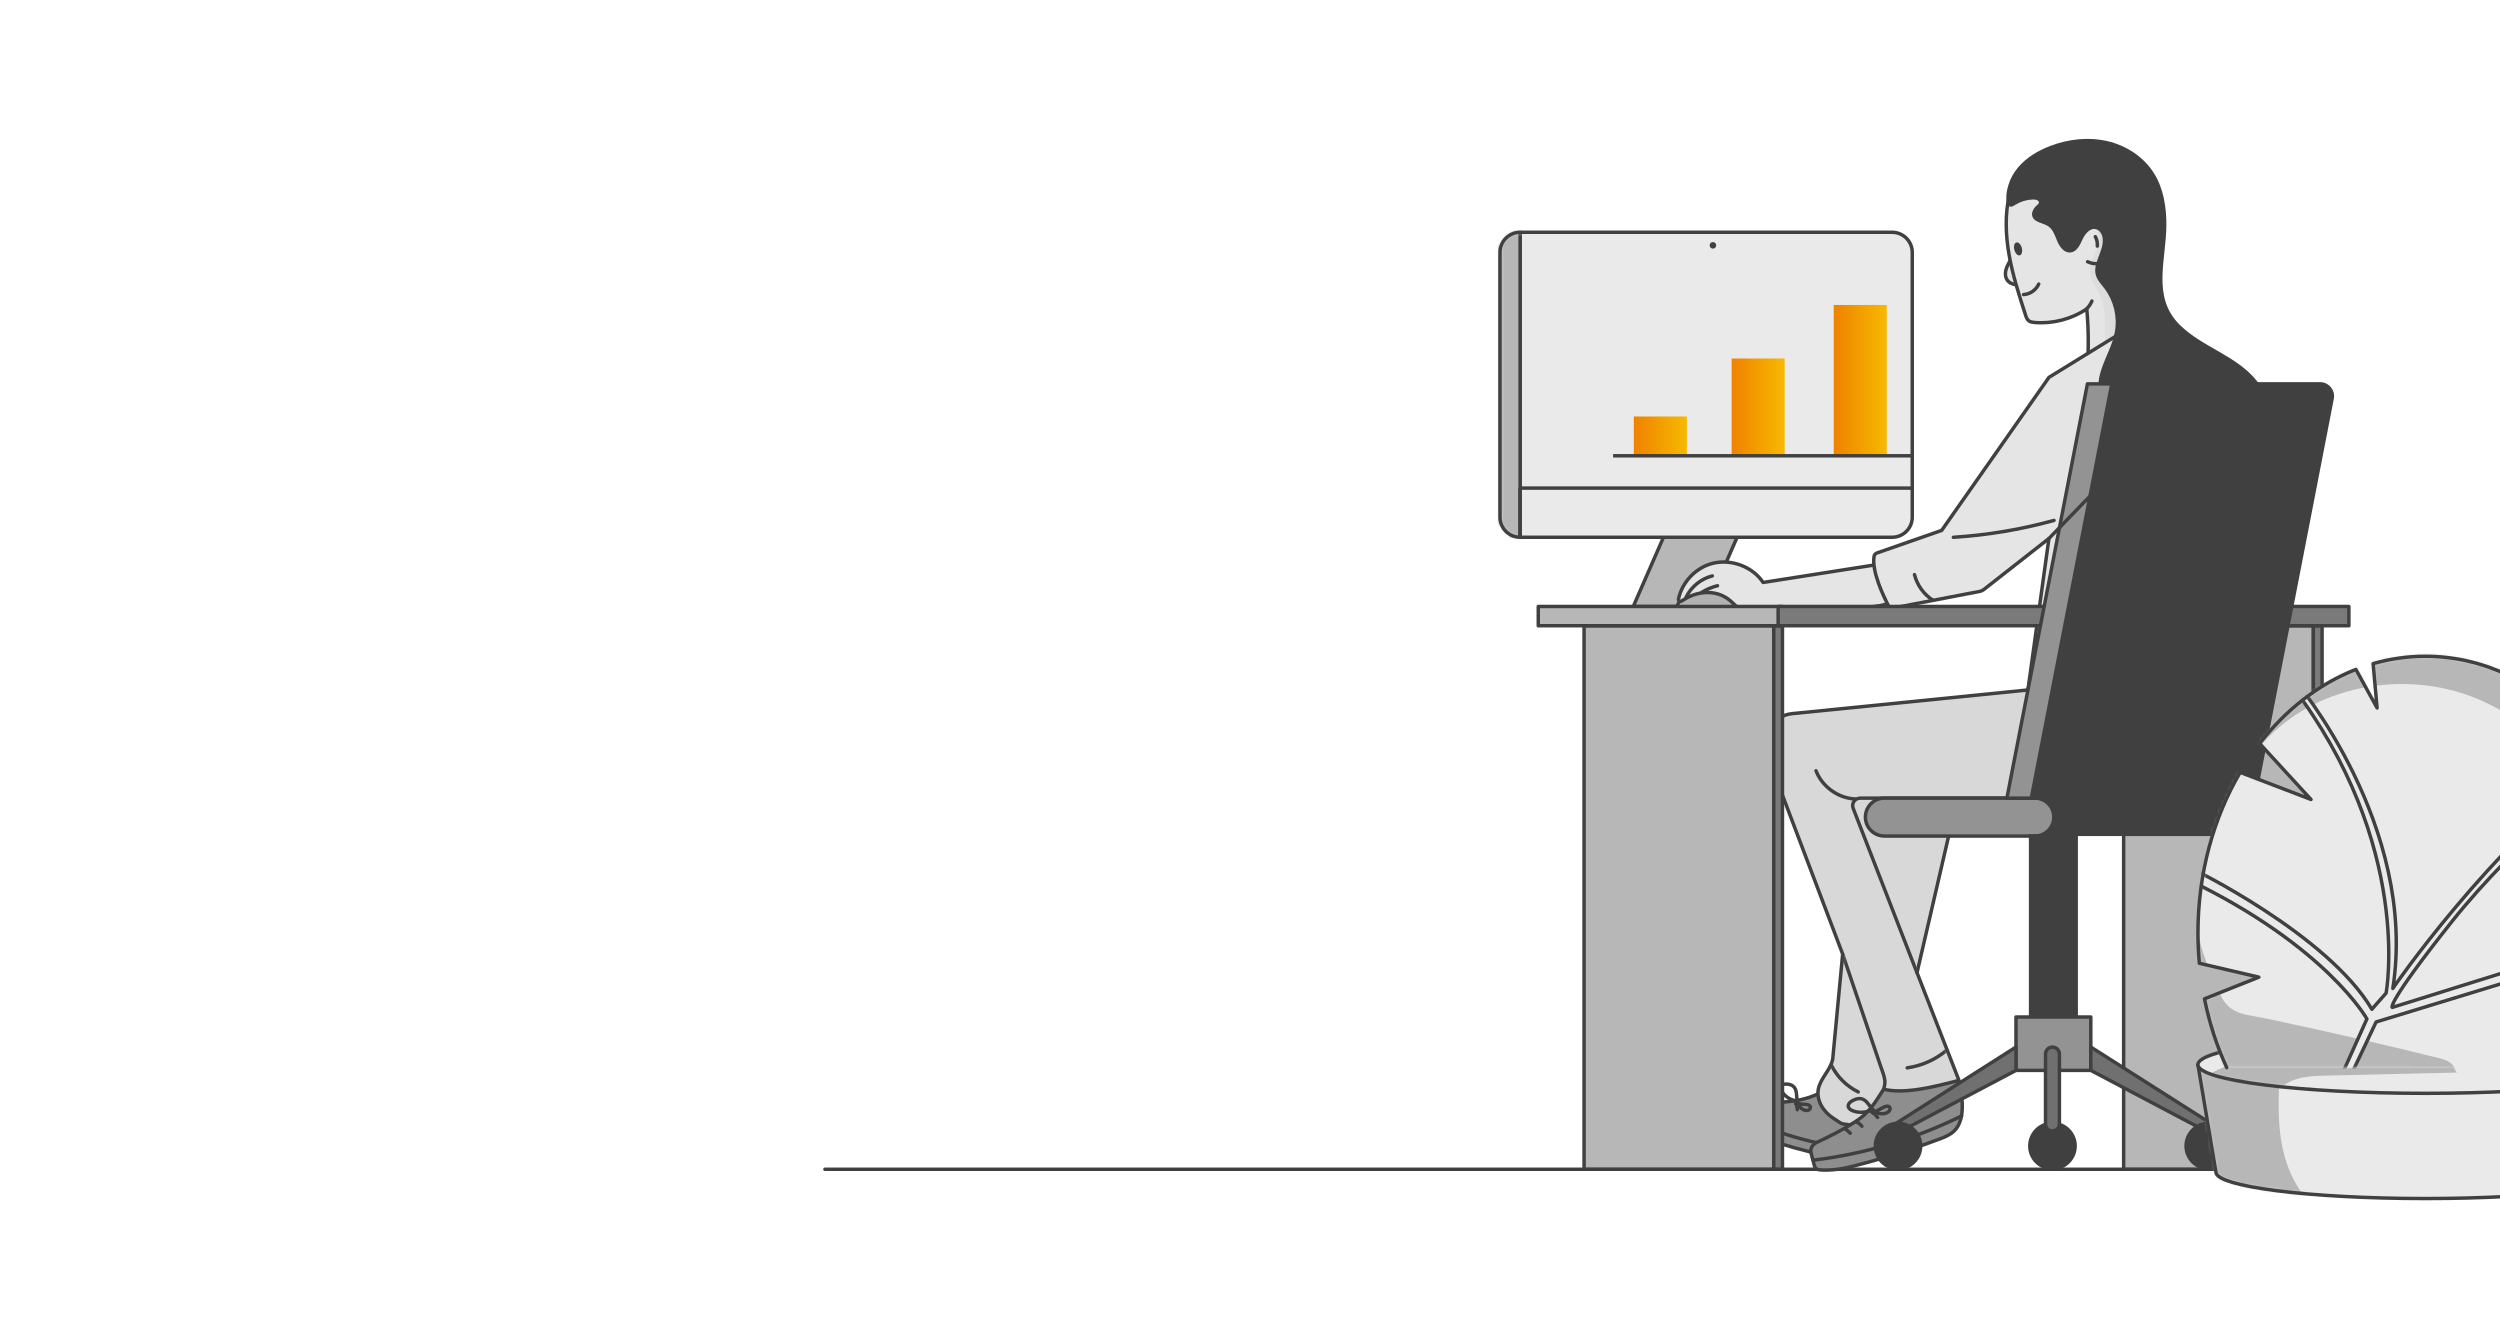 <?xml version="1.0" encoding="UTF-8"?> <svg xmlns="http://www.w3.org/2000/svg" xmlns:xlink="http://www.w3.org/1999/xlink" id="Layer_1" data-name="Layer 1" viewBox="0 0 720 387"><defs><style> .cls-1 { mask: url(#mask-5); } .cls-2, .cls-3, .cls-4, .cls-5, .cls-6, .cls-7, .cls-8, .cls-9, .cls-10, .cls-11, .cls-12 { stroke: #404040; } .cls-2, .cls-7 { stroke-miterlimit: 10; } .cls-2, .cls-12 { fill: none; } .cls-13 { fill: url(#linear-gradient-2); } .cls-14 { mask: url(#mask-1); } .cls-3 { fill: #7a7a7a; } .cls-3, .cls-4, .cls-5, .cls-6, .cls-8, .cls-9, .cls-10, .cls-11, .cls-12 { stroke-linecap: round; stroke-linejoin: round; } .cls-4, .cls-15 { fill: #b7b7b7; } .cls-5 { fill: #707070; } .cls-16 { fill: #fff; } .cls-17 { mask: url(#mask); } .cls-6, .cls-18 { fill: #eaeaea; } .cls-7, .cls-19 { fill: #404040; } .cls-20, .cls-8 { fill: #e5e5e5; } .cls-21 { mask: url(#mask-2); } .cls-22 { fill: url(#linear-gradient-3); } .cls-23 { fill: #d8d8d8; } .cls-9 { fill: #939393; } .cls-24 { fill: #ddd; } .cls-10 { fill: #8e8e8e; } .cls-11 { fill: #b2b2b2; } .cls-25 { mask: url(#mask-4); } .cls-26 { fill: url(#linear-gradient); } .cls-27 { mask: url(#mask-3); } </style><mask id="mask" x="577.79" y="49.4" width="40.85" height="57.25" maskUnits="userSpaceOnUse"><g id="mask4_682_65020" data-name="mask4 682 65020"><path class="cls-16" d="M601.11,106.64c.45-5.88.41-11.8-.12-17.67-4.39,2.95-9.82,4.35-15.09,3.9-.55-.05-1.12-.13-1.56-.44-.55-.4-.8-1.09-1-1.74-1.83-5.66-3.66-11.33-4.7-17.18-1.05-5.85-1.26-11.92.13-17.7,3.97-3.62,8.42-7.06,13.75-6.31,3.24.46,6.14,2.27,8.66,4.36,5.35,4.44,9.58,10.42,15.87,13.38.42,7.33,1.11,14.37,1.53,21.71.07,1.19.13,2.4-.2,3.54-.46,1.57-1.6,2.82-2.7,4.01-3.87,4.17-9.16,8.39-14.57,10.15h0Z"></path></g></mask><mask id="mask-1" x="508.31" y="198.4" width="78.89" height="125.59" maskUnits="userSpaceOnUse"><g id="mask5_682_65020" data-name="mask5 682 65020"><path class="cls-16" d="M532.87,323.99c-3.36-.53-1.89-.06-4.78-1.87-2.89-1.8-5.07-5.19-4.4-8.52.64-3.15,3.57-5.48,4.14-8.65l2.86-30.17-21.81-57.56c-2.02-5.33,1.57-11.12,7.25-11.69l71.07-7.14v38.12l-25.6,2.6-9.5,41.02,11.97,30.73c.54,1.41.02,3.02-1.28,3.8-3.57,2.17-11.07,5.75-18.81,3.43l-11.09,5.88h-.02Z"></path></g></mask><mask id="mask-2" x="430.73" y="61.64" width="123.83" height="93.95" maskUnits="userSpaceOnUse"><g id="mask6_682_65020" data-name="mask6 682 65020"><path class="cls-16" d="M437.79,66.9h107.14c3.2,0,5.8,2.59,5.8,5.78v76.27c0,3.19-2.6,5.78-5.8,5.78h-107.14c-3.2,0-5.79-2.59-5.79-5.78v-76.27c0-3.19,2.59-5.78,5.79-5.78Z"></path></g></mask><linearGradient id="linear-gradient" x1="543.39" y1="278.45" x2="528.12" y2="278.45" gradientTransform="translate(0 388) scale(1 -1)" gradientUnits="userSpaceOnUse"><stop offset="0" stop-color="#f7b900"></stop><stop offset="1" stop-color="#ef8200"></stop></linearGradient><linearGradient id="linear-gradient-2" x1="513.99" y1="270.74" x2="498.71" y2="270.74" gradientTransform="translate(0 388) scale(1 -1)" gradientUnits="userSpaceOnUse"><stop offset="0" stop-color="#f7b900"></stop><stop offset="1" stop-color="#ef8200"></stop></linearGradient><linearGradient id="linear-gradient-3" x1="485.82" y1="262.4" x2="470.54" y2="262.4" gradientTransform="translate(0 388) scale(1 -1)" gradientUnits="userSpaceOnUse"><stop offset="0" stop-color="#f7b900"></stop><stop offset="1" stop-color="#ef8200"></stop></linearGradient><mask id="mask-3" x="631.36" y="302.12" width="132.67" height="51.65" maskUnits="userSpaceOnUse"><g id="mask7_682_65020" data-name="mask7 682 65020"><path class="cls-16" d="M633,306.61l5.19,30.96c0,4.2,27.01,7.6,60.32,7.6s60.33-3.4,60.33-7.6l5.19-30.96h-131.03Z"></path></g></mask><mask id="mask-4" x="633" y="298.35" width="131.03" height="18.91" maskUnits="userSpaceOnUse"><g id="mask8_682_65020" data-name="mask8 682 65020"><path class="cls-16" d="M698.51,314.88c36.19,0,65.52-3.7,65.52-8.26s-29.33-8.26-65.52-8.26-65.51,3.7-65.51,8.26,29.33,8.26,65.51,8.26Z"></path></g></mask><mask id="mask-5" x="626.07" y="185.51" width="145.33" height="129.16" maskUnits="userSpaceOnUse"><g id="mask9_682_65020" data-name="mask9 682 65020"><path class="cls-16" d="M755.75,307.48c5.27-11.48,8.28-24.71,8.28-38.78,0-6.7-.69-13.21-1.97-19.43l-27.12,8.11,24.88-16.82c-2.88-9.28-7.13-17.73-12.47-24.98l-9.15,6.4,4.55-12.07c-11.66-12.98-27.19-20.91-44.24-20.91-5.18,0-10.22.74-15.05,2.12l1.14,12.77-6.1-11.09c-10.7,4.18-20.2,11.61-27.72,21.33l14.79,16.12-20.4-7.81c-7.65,13.04-12.16,29.01-12.16,46.26,0,2.94.14,5.85.4,8.72l17.13,4-15.65,6.24c1.41,7.01,3.58,13.68,6.41,19.82"></path></g></mask></defs><path class="cls-12" d="M717.58,336.75H237.58"></path><path class="cls-4" d="M470.38,174.67h21.2l9.24-21.17h-21.2l-9.24,21.17Z"></path><path class="cls-11" d="M504.48,177.39h-22.31s1.03-9.26,11.15-9.26,11.16,9.26,11.16,9.26Z"></path><path class="cls-8" d="M541.74,162.42l-33.96,5.33c-3.03-4.57-9.21-6.84-14.53-5.51-4.84,1.21-8.77,5.37-9.84,10.22-.12.53.47.92.92.62,1.75-1.19,3.73-2.04,5.82-2.33,2.56-.36,5.28.16,7.39,1.65,1.74,1.23,3.04,3.05,4.91,4.05,2.26,1.2,4.97,1.01,7.52.79,9.39-.81,18.77-1.61,28.15-2.41,2.22-.19,4.5-.4,6.46-1.45-.44-2.41-.85-4.69-1.28-7.11-.13-.67-.33-1.33-.57-1.98-.24-.65-.47-1.62-.99-1.86h0Z"></path><path class="cls-20" d="M582.23,82.12c-.74-.02-1.49-.05-2.2-.23-.72-.18-1.41-.54-1.87-1.12-.8-1.02-.71-2.51-.23-3.73.47-1.21,1.25-2.29,1.75-3.49.51-1.2.69-2.66-.03-3.75"></path><path class="cls-12" d="M582.23,82.12c-.74-.02-1.49-.05-2.2-.23-.72-.18-1.41-.54-1.87-1.12-.8-1.02-.71-2.51-.23-3.73.47-1.21,1.25-2.29,1.75-3.49.51-1.2.69-2.66-.03-3.75"></path><path class="cls-20" d="M601.11,106.64c.45-5.88.41-11.8-.12-17.67-4.39,2.95-9.82,4.35-15.09,3.9-.55-.05-1.12-.13-1.56-.44-.55-.4-.8-1.09-1-1.74-1.83-5.66-3.66-11.33-4.7-17.18-1.05-5.85-1.26-11.92.13-17.7,3.97-3.62,8.42-7.06,13.75-6.31,3.24.46,6.14,2.27,8.66,4.36,5.35,4.44,9.58,10.42,15.87,13.38.42,7.33,1.11,14.37,1.53,21.71.07,1.19.13,2.4-.2,3.54-.46,1.57-1.6,2.82-2.7,4.01-3.87,4.17-9.16,8.39-14.57,10.15h0Z"></path><g class="cls-17"><path class="cls-24" d="M610.69,103.35c1.91-2.3,3.1-5.2,3.34-8.18.47-5.7-2.35-11.07-4.43-16.4-.59-1.52-1.11-3.31-.26-4.71.4-.67,1.06-1.13,1.52-1.75,1.34-1.79.75-4.49-.77-6.13-1.52-1.64-3.71-2.47-5.85-3.14-.81-.26-1.91-.39-2.32.35-.27.48-.05,1.11.3,1.54.36.43.85.72,1.23,1.13,1.43,1.49,1.14,3.93.36,5.85-.77,1.92-1.93,3.77-1.98,5.83-.06,2.95,2.15,5.4,3.29,8.13,2.61,6.24-.44,13.89,2.63,19.92.91-.47,2.28-1.63,2.93-2.42h0Z"></path></g><path class="cls-12" d="M601.11,106.64c.45-5.88.41-11.8-.12-17.67-4.39,2.95-9.82,4.35-15.09,3.9-.55-.05-1.12-.13-1.56-.44-.55-.4-.8-1.09-1-1.74-1.83-5.66-3.66-11.33-4.7-17.18-1.05-5.85-1.26-11.92.13-17.7,3.97-3.62,8.42-7.06,13.75-6.31,3.24.46,6.14,2.27,8.66,4.36,5.35,4.44,9.58,10.42,15.87,13.38.42,7.33,1.11,14.37,1.53,21.71.07,1.19.13,2.4-.2,3.54-.46,1.57-1.6,2.82-2.7,4.01-3.87,4.17-9.16,8.39-14.57,10.15h0Z"></path><path class="cls-8" d="M584.04,198.72l6.05-43.63-18.8,14.73c-.32.25-.69.42-1.09.5l-24.97,4.78c-.55.11-1.1-.15-1.35-.65-1.29-2.45-4.89-9.82-4.15-14.21.08-.46.4-.83.83-.98l18.64-6.5,30.9-44.08,26.61-16.4c1.89-1.16,4.3-1.07,6.09.25l28.64,21.03-20.44,92.34-46.95-7.18h-.01Z"></path><path class="cls-19" d="M646.92,118.66c1.93-.65,4.03-1.63,4.68-3.55.62-1.87-.42-3.88-1.65-5.43-2.86-3.59-6.84-6.07-10.82-8.37-3.98-2.29-8.08-4.51-11.34-7.73-8.14-8.04-3.91-18.68-3.87-28.78.01-5.15-.81-10.46-3.53-14.84-2.95-4.76-8.01-8.06-13.48-9.32-5.46-1.26-11.28-.6-16.52,1.42-3.5,1.35-6.85,3.34-9.25,6.23-1.18,1.42-2.11,3.07-2.67,4.84-.53,1.65-.93,3.79-.41,5.49.12.4.41.77.81.88.54.14,1.07-.21,1.53-.51,1.47-.92,3.18-1.45,4.91-1.52.13,0,.26,0,.38,0,.44,0,.93.04,1.25.34.82.74-.45,1.31-.84,1.8-.61.77-1.11,1.78-.76,2.77.63,1.75,3.09,1.77,4.61,2.83,1.44,1,1.92,2.84,2.62,4.44.69,1.6,2.05,3.27,3.78,3.07,1.77-.2,2.68-2.15,3.41-3.76.74-1.61,2.17-3.41,3.89-2.95,1.17.31,1.83,1.59,1.93,2.8.3,3.59-2.97,7.01-1.97,10.47.43,1.47,1.57,2.61,2.49,3.84,2.65,3.5,3.76,8.11,2.98,12.43-.66,3.73-2.63,7.09-3.83,10.68-.88,2.66-1.47,5.29.09,7.66,3.62,5.52,11.99,6.86,17.99,7.45,7.93.78,16.03-.11,23.58-2.67h.01Z"></path><path class="cls-12" d="M587.15,81.81c-.75,1.71-2.5,2.93-4.37,3.03"></path><path class="cls-19" d="M580.13,71.96c-.27-1.02,0-1.98.59-2.13.6-.15,1.29.55,1.56,1.58s0,1.98-.59,2.13c-.6.15-1.29-.55-1.56-1.58Z"></path><path class="cls-20" d="M600.92,88.97c.67-.64,1.2-1.42,1.55-2.27l-1.55,2.27Z"></path><path class="cls-12" d="M600.92,88.97c.67-.64,1.2-1.42,1.55-2.27"></path><path class="cls-10" d="M501.44,325.14c1.47.83,3.02,1.51,4.61,2.06,7.05,2.44,14.25,4.46,21.54,6.02,1.36.3,2.78.57,4.12.24,1.81-.44,3.19-1.91,4.21-3.47,1.48-2.28,2.41-4.91,2.71-7.62-5.15-1.75-10.56-3.67-14.13-7.78-3.68,1.95-7.89,2.73-12.06,2.85-3.57.11-7.13-.26-10.67-.69-1.07-.13-2.09.51-2.42,1.52-.25.77-.73,2.6-1,3.63-.13.49.02,1.02.4,1.36.5.46,1.34,1.12,2.68,1.87h0Z"></path><path class="cls-12" d="M498.93,320.34c11.28,5.77,23.64,9.42,36.25,10.71"></path><path class="cls-12" d="M516.98,317.09c.37.78.59,1.63.63,2.5"></path><path class="cls-12" d="M512.6,317.51c.36.56.59,1.2.65,1.87"></path><path class="cls-12" d="M509.49,317.58l.46,1.75"></path><path class="cls-12" d="M516.87,316.95c-1.43-.31-2.74-1.19-3.56-2.41-.19-.27-.36-.58-.42-.91-.06-.33-.01-.69.19-.95.3-.39.87-.48,1.36-.47.78.01,1.59.2,2.13.74.42.41.64.98.74,1.54.11.57.12,1.15.18,1.73.08.8.26,1.61.69,2.3.44.68,1.15,1.22,1.95,1.29.31.03.64-.02.9-.2.26-.18.42-.51.35-.81-.06-.27-.29-.47-.54-.58-.25-.11-.53-.13-.81-.15-.95-.07-1.9-.15-2.86-.22"></path><path class="cls-23" d="M532.87,323.99c-3.36-.53-1.89-.06-4.78-1.87-2.89-1.8-5.07-5.19-4.4-8.52.64-3.15,3.57-5.48,4.14-8.65l2.86-30.17-21.81-57.56c-2.02-5.33,1.57-11.12,7.25-11.69l71.07-7.14v38.12l-25.6,2.6-9.5,41.02,11.97,30.73c.54,1.41.02,3.02-1.28,3.8-3.57,2.17-11.07,5.75-18.81,3.43l-11.09,5.88h-.02Z"></path><g class="cls-14"><g><path class="cls-12" d="M552.09,280.15l-18.38-47.35c-.55-1.41.49-2.93,2.01-2.93h42.27"></path><path class="cls-12" d="M534.27,230.11c-4.9-.23-9.51-3.57-11.26-8.13"></path><path class="cls-12" d="M527.36,306.63c1.63,3.39,4.43,6.2,7.81,7.85"></path><path class="cls-12" d="M560.8,302.33c-3.23,2.79-7.29,4.62-11.53,5.21"></path><path class="cls-12" d="M530.69,274.79c1.41,4.16,2.82,8.32,4.23,12.49,2.24,6.62,4.49,13.24,6.73,19.87.45,1.33.99,2.57,1.18,3.97.24,1.84-1.06,3.71-.39,5.47.27.71.77,1.45,1.53,1.52"></path></g></g><path class="cls-12" d="M532.87,323.99c-3.36-.53-1.89-.06-4.78-1.87-2.89-1.8-5.07-5.19-4.4-8.52.64-3.15,3.57-5.48,4.14-8.65l2.86-30.17-21.81-57.56c-2.02-5.33,1.57-11.12,7.25-11.69l71.07-7.14v38.12l-25.6,2.6-9.5,41.02,11.97,30.73c.54,1.41.02,3.02-1.28,3.8-3.57,2.17-11.07,5.75-18.81,3.43l-11.09,5.88h-.02Z"></path><path class="cls-10" d="M527.53,336.93c1.95-.16,3.9-.49,5.82-.98,8.5-2.15,16.9-4.79,25.16-7.88,1.54-.58,3.12-1.2,4.29-2.35,1.57-1.53,2.14-3.72,2.29-5.78.22-3-.31-5.99-1.54-8.63-6.2,1.6-15.13,3.91-21.05,2.37-2.63,4.06-4.05,6.7-8.19,9.39-3.55,2.31-7.35,4.19-11.17,6-1.15.55-1.83,1.76-1.58,2.89.18.85.72,2.82,1.03,3.92.15.53.6.91,1.17.99.76.11,1.99.19,3.76.04h.01Z"></path><path class="cls-12" d="M522.29,334.12c14.65-1.75,29.19-6.09,42.66-12.74"></path><path class="cls-12" d="M534.53,323.05c.67.29,1.26.74,1.7,1.3"></path><path class="cls-12" d="M531.42,325.05l1.45,1.31"></path><path class="cls-12" d="M538.7,319.95c.82.48,1.52,1.12,2.05,1.88"></path><path class="cls-12" d="M538.52,319.88c-1.63.61-3.44.62-4.95.01-.35-.13-.68-.31-.93-.57-.24-.26-.4-.62-.34-.99.08-.55.6-.97,1.11-1.27.78-.46,1.71-.79,2.56-.64.65.12,1.19.5,1.62.95.43.45.77.98,1.15,1.47.54.68,1.18,1.31,2,1.66.82.35,1.84.41,2.7-.03.33-.17.64-.41.79-.74.16-.32.14-.72-.1-.95-.21-.2-.55-.24-.87-.19-.32.06-.61.22-.9.36-1,.53-2.01,1.05-3.01,1.58"></path><path class="cls-4" d="M456.21,180.21h54.64v156.5h-54.64v-156.5Z"></path><path class="cls-3" d="M510.85,180.21h2.5v156.5h-2.5v-156.5Z"></path><path class="cls-4" d="M611.61,180.21h54.64v156.5h-54.64v-156.5Z"></path><path class="cls-3" d="M666.25,180.21h2.51v156.5h-2.51v-156.5Z"></path><path class="cls-4" d="M443.02,174.67h70.33v5.55h-70.33v-5.55Z"></path><path class="cls-3" d="M512.1,174.67h164.38v5.55h-164.38v-5.55Z"></path><path class="cls-19" d="M649.28,229.86h-63.76c-3.02,0-5.47,2.44-5.47,5.46s2.44,5.46,5.47,5.46h58.3c3.01,0,5.47-2.44,5.47-5.46v-5.46h-.01Z"></path><path class="cls-9" d="M542.71,229.86h43.33c3.02,0,5.46,2.44,5.46,5.46s-2.44,5.46-5.46,5.46h-43.33c-3.02,0-5.47-2.44-5.47-5.46s2.45-5.46,5.47-5.46Z"></path><path class="cls-7" d="M608,110.55h60.19c2.22,0,3.89,2.02,3.47,4.2l-22.37,115.12h-64.48l23.19-119.31Z"></path><path class="cls-9" d="M601.18,110.55h7.02l-23.18,119.31h-7.03l23.19-119.31Z"></path><path class="cls-7" d="M584.81,240.77h13.13v66.4h-13.13v-66.4Z"></path><path class="cls-9" d="M580.6,292.89h21.55v15.39h-21.55v-15.39Z"></path><path class="cls-5" d="M543.96,324.86l36.64-23.31v6.72l-31.4,16.58h-5.24Z"></path><path class="cls-7" d="M546.63,336.56c-3.61,0-6.53-2.92-6.53-6.52s2.92-6.52,6.53-6.52,6.53,2.92,6.53,6.52-2.93,6.52-6.53,6.52Z"></path><path class="cls-5" d="M638.79,324.86l-36.64-23.31v6.72l31.4,16.58h5.24Z"></path><path class="cls-7" d="M636.12,336.56c-3.6,0-6.53-2.92-6.53-6.52s2.93-6.52,6.53-6.52,6.53,2.92,6.53,6.52-2.92,6.52-6.53,6.52Z"></path><path class="cls-7" d="M591.11,336.56c-3.6,0-6.53-2.92-6.53-6.52s2.93-6.52,6.53-6.52,6.53,2.92,6.53,6.52-2.92,6.52-6.53,6.52Z"></path><path class="cls-5" d="M589.11,303.55c0-1.1.9-1.99,2-1.99s2,.89,2,1.99v20.17c0,1.1-.9,1.99-2,1.99s-2-.89-2-1.99v-20.17Z"></path><path class="cls-12" d="M590.09,155.09l19.53-20.16"></path><path class="cls-12" d="M591.56,149.88c-9.46,2.61-19.19,4.24-28.99,4.86"></path><path class="cls-12" d="M556.73,172.9c-2.64-1.66-4.6-4.37-5.36-7.4"></path><path class="cls-12" d="M604.8,75.88c-1.2.2-2.46.03-3.57-.5"></path><path class="cls-12" d="M603.46,68.15c.45.82.65,1.78.57,2.72"></path><path class="cls-12" d="M485.61,171.97c1.47-3,4.3-5.3,7.54-6.11"></path><path class="cls-12" d="M490.11,170.6c1.39-.87,2.93-1.52,4.53-1.91"></path><path class="cls-18" d="M437.79,66.9h107.14c3.2,0,5.8,2.59,5.8,5.78v76.27c0,3.19-2.6,5.78-5.8,5.78h-107.14c-3.2,0-5.79-2.59-5.79-5.78v-76.27c0-3.19,2.59-5.78,5.79-5.78Z"></path><g class="cls-21"><g><path class="cls-2" d="M437.79,62.14h116.27v78.43h-116.27V62.14Z"></path><path class="cls-4" d="M431.23,66.9h6.56v88.19h-6.56v-88.19Z"></path></g></g><path class="cls-2" d="M437.79,66.9h107.14c3.2,0,5.8,2.59,5.8,5.78v76.27c0,3.19-2.6,5.78-5.8,5.78h-107.14c-3.2,0-5.79-2.59-5.79-5.78v-76.27c0-3.19,2.59-5.78,5.79-5.78Z"></path><path class="cls-2" d="M437.79,140.57v14.16"></path><path class="cls-19" d="M493.32,71.61c-.52,0-.94-.42-.94-.95s.42-.95.94-.95.95.42.95.95-.42.95-.95.95Z"></path><path class="cls-26" d="M528.12,87.83h15.27v43.44h-15.27v-43.44Z"></path><path class="cls-13" d="M498.71,103.25h15.28v28h-15.28v-28Z"></path><path class="cls-22" d="M470.54,119.95h15.28v11.31h-15.28v-11.31Z"></path><path class="cls-2" d="M550.73,131.27h-86.16"></path><path class="cls-18" d="M633,306.61l5.19,30.96c0,4.2,27.01,7.61,60.32,7.61s60.33-3.4,60.33-7.61l5.19-30.96h-131.03Z"></path><g class="cls-27"><path class="cls-15" d="M656.7,306.71c-.54,8.86-1.07,17.91,1.31,26.47,2.38,8.55,8.24,16.66,16.7,19.29-3.52.74-7.03,1.74-10.57,1.1-10.92-1.96-21.86-3.92-32.78-5.88,4.48-14.48,2.8-30.56.65-45.57,7.44,3.39,16.56,3.81,24.69,4.59Z"></path></g><path class="cls-12" d="M633,306.61l5.19,30.96c0,4.2,27.01,7.61,60.32,7.61s60.33-3.4,60.33-7.61l5.19-30.96h-131.03Z"></path><path class="cls-18" d="M698.51,314.88c36.19,0,65.52-3.7,65.52-8.26s-29.33-8.26-65.52-8.26-65.51,3.7-65.51,8.26,29.33,8.26,65.51,8.26Z"></path><g class="cls-25"><path class="cls-15" d="M700.42,309.06c-10.27.24-20.53.48-30.8.73-4.54.1-9.57.41-12.79,3.63-.87.88-1.56,1.93-2.48,2.76-1.95,1.78-3.93.92-6.25.55-2.77-.43-5.52-.99-8.24-1.67-2-.5-4.41-1.64-4.31-3.69.09-1.61,1.73-2.63,3.2-3.29,12.89-5.8,27.41-6.45,41.52-7.02,9.2-.37,21.74-1.22,27.31,7.84-2.4.06-4.78.11-7.18.17h.02Z"></path></g><path class="cls-12" d="M698.51,314.88c36.19,0,65.52-3.7,65.52-8.26s-29.33-8.26-65.52-8.26-65.51,3.7-65.51,8.26,29.33,8.26,65.51,8.26Z"></path><path class="cls-18" d="M755.75,307.48c5.27-11.48,8.28-24.71,8.28-38.78,0-6.7-.69-13.21-1.97-19.43l-27.12,8.11,24.88-16.82c-2.88-9.28-7.13-17.73-12.47-24.98l-9.15,6.4,4.55-12.07c-11.66-12.98-27.19-20.91-44.24-20.91-5.18,0-10.22.74-15.05,2.12l1.14,12.77-6.1-11.09c-10.7,4.18-20.2,11.61-27.72,21.33l14.79,16.12-20.4-7.81c-7.65,13.04-12.16,29.01-12.16,46.26,0,2.94.14,5.85.4,8.72l17.13,4-15.65,6.24c1.41,7.01,3.58,13.68,6.41,19.82"></path><g class="cls-1"><g><path class="cls-15" d="M698.77,313.79c-12.76.14-25.52.27-38.28.41-6.17.07-12.35.29-18.48.48-6.12.18-5.32-4.12-6.75-8.77-.87-2.8-2.25-5.5-3.2-8.28-1.85-5.38-3.33-10.9-4.34-16.49-2.02-11.14-2.27-22.63-.27-33.8,3.91-21.68,16.85-42.08,36.11-52.72,13.31-7.35,28.92-9.8,44.1-8.93,14.01.81,28.72,4.87,37.97,15.43,5.19,5.92,8.22,13.36,11.01,20.71,5.58,14.74,10.56,29.96,11.37,45.71.8,15.75-2.98,32.25-13.21,44.23-3.45.07-7.71.51-11.03,1.46,10.1-19.5,14.25-42.5,9.11-63.85-5.14-21.36-20.18-40.63-40.62-48.6-20.44-7.97-45.82-3.24-60.45,13.13-7.27,8.13-11.63,18.43-15.08,28.78-2.68,8.01-4.89,16.46-3.81,24.83.86,6.64,3.76,12.88,6.52,18.92,2.76,6.04,7.58,5.69,13.47,6.94,16.39,3.47,32.73,7.21,49,11.23,1.52.37,3.1.79,4.23,1.86,2.24,2.14,1,5.32-1.48,6.44-1.81.82-3.87.87-5.87.88h-.02Z"></path><path class="cls-6" d="M753.72,218.88s-28.66,22.72-47.59,46.55c-18.92,23.83-17.18,24.71-17.18,24.71l81.95-25.59v3.31l-86.58,26.47-7.94,16.77h-2.64l7.93-17.65s-11.68-20.96-51.56-40.14l.88-3.31s39.33,19.05,52.11,40.67l4.1-4.66s7.95-42.77-27.37-88.83l1.26-1.04s35.33,41.63,28.05,88.53c0,0,27.28-40.02,62.26-66.54l2.33.75h-.01Z"></path></g></g><path class="cls-12" d="M755.75,307.48c5.27-11.48,8.28-24.71,8.28-38.78,0-6.7-.69-13.21-1.97-19.43l-27.12,8.11,24.88-16.82c-2.88-9.28-7.13-17.73-12.47-24.98l-9.15,6.4,4.55-12.07c-11.66-12.98-27.19-20.91-44.24-20.91-5.18,0-10.22.74-15.05,2.12l1.14,12.77-6.1-11.09c-10.7,4.18-20.2,11.61-27.72,21.33l14.79,16.12-20.4-7.81c-7.65,13.04-12.16,29.01-12.16,46.26,0,2.94.14,5.85.4,8.72l17.13,4-15.65,6.24c1.41,7.01,3.58,13.68,6.41,19.82"></path></svg> 